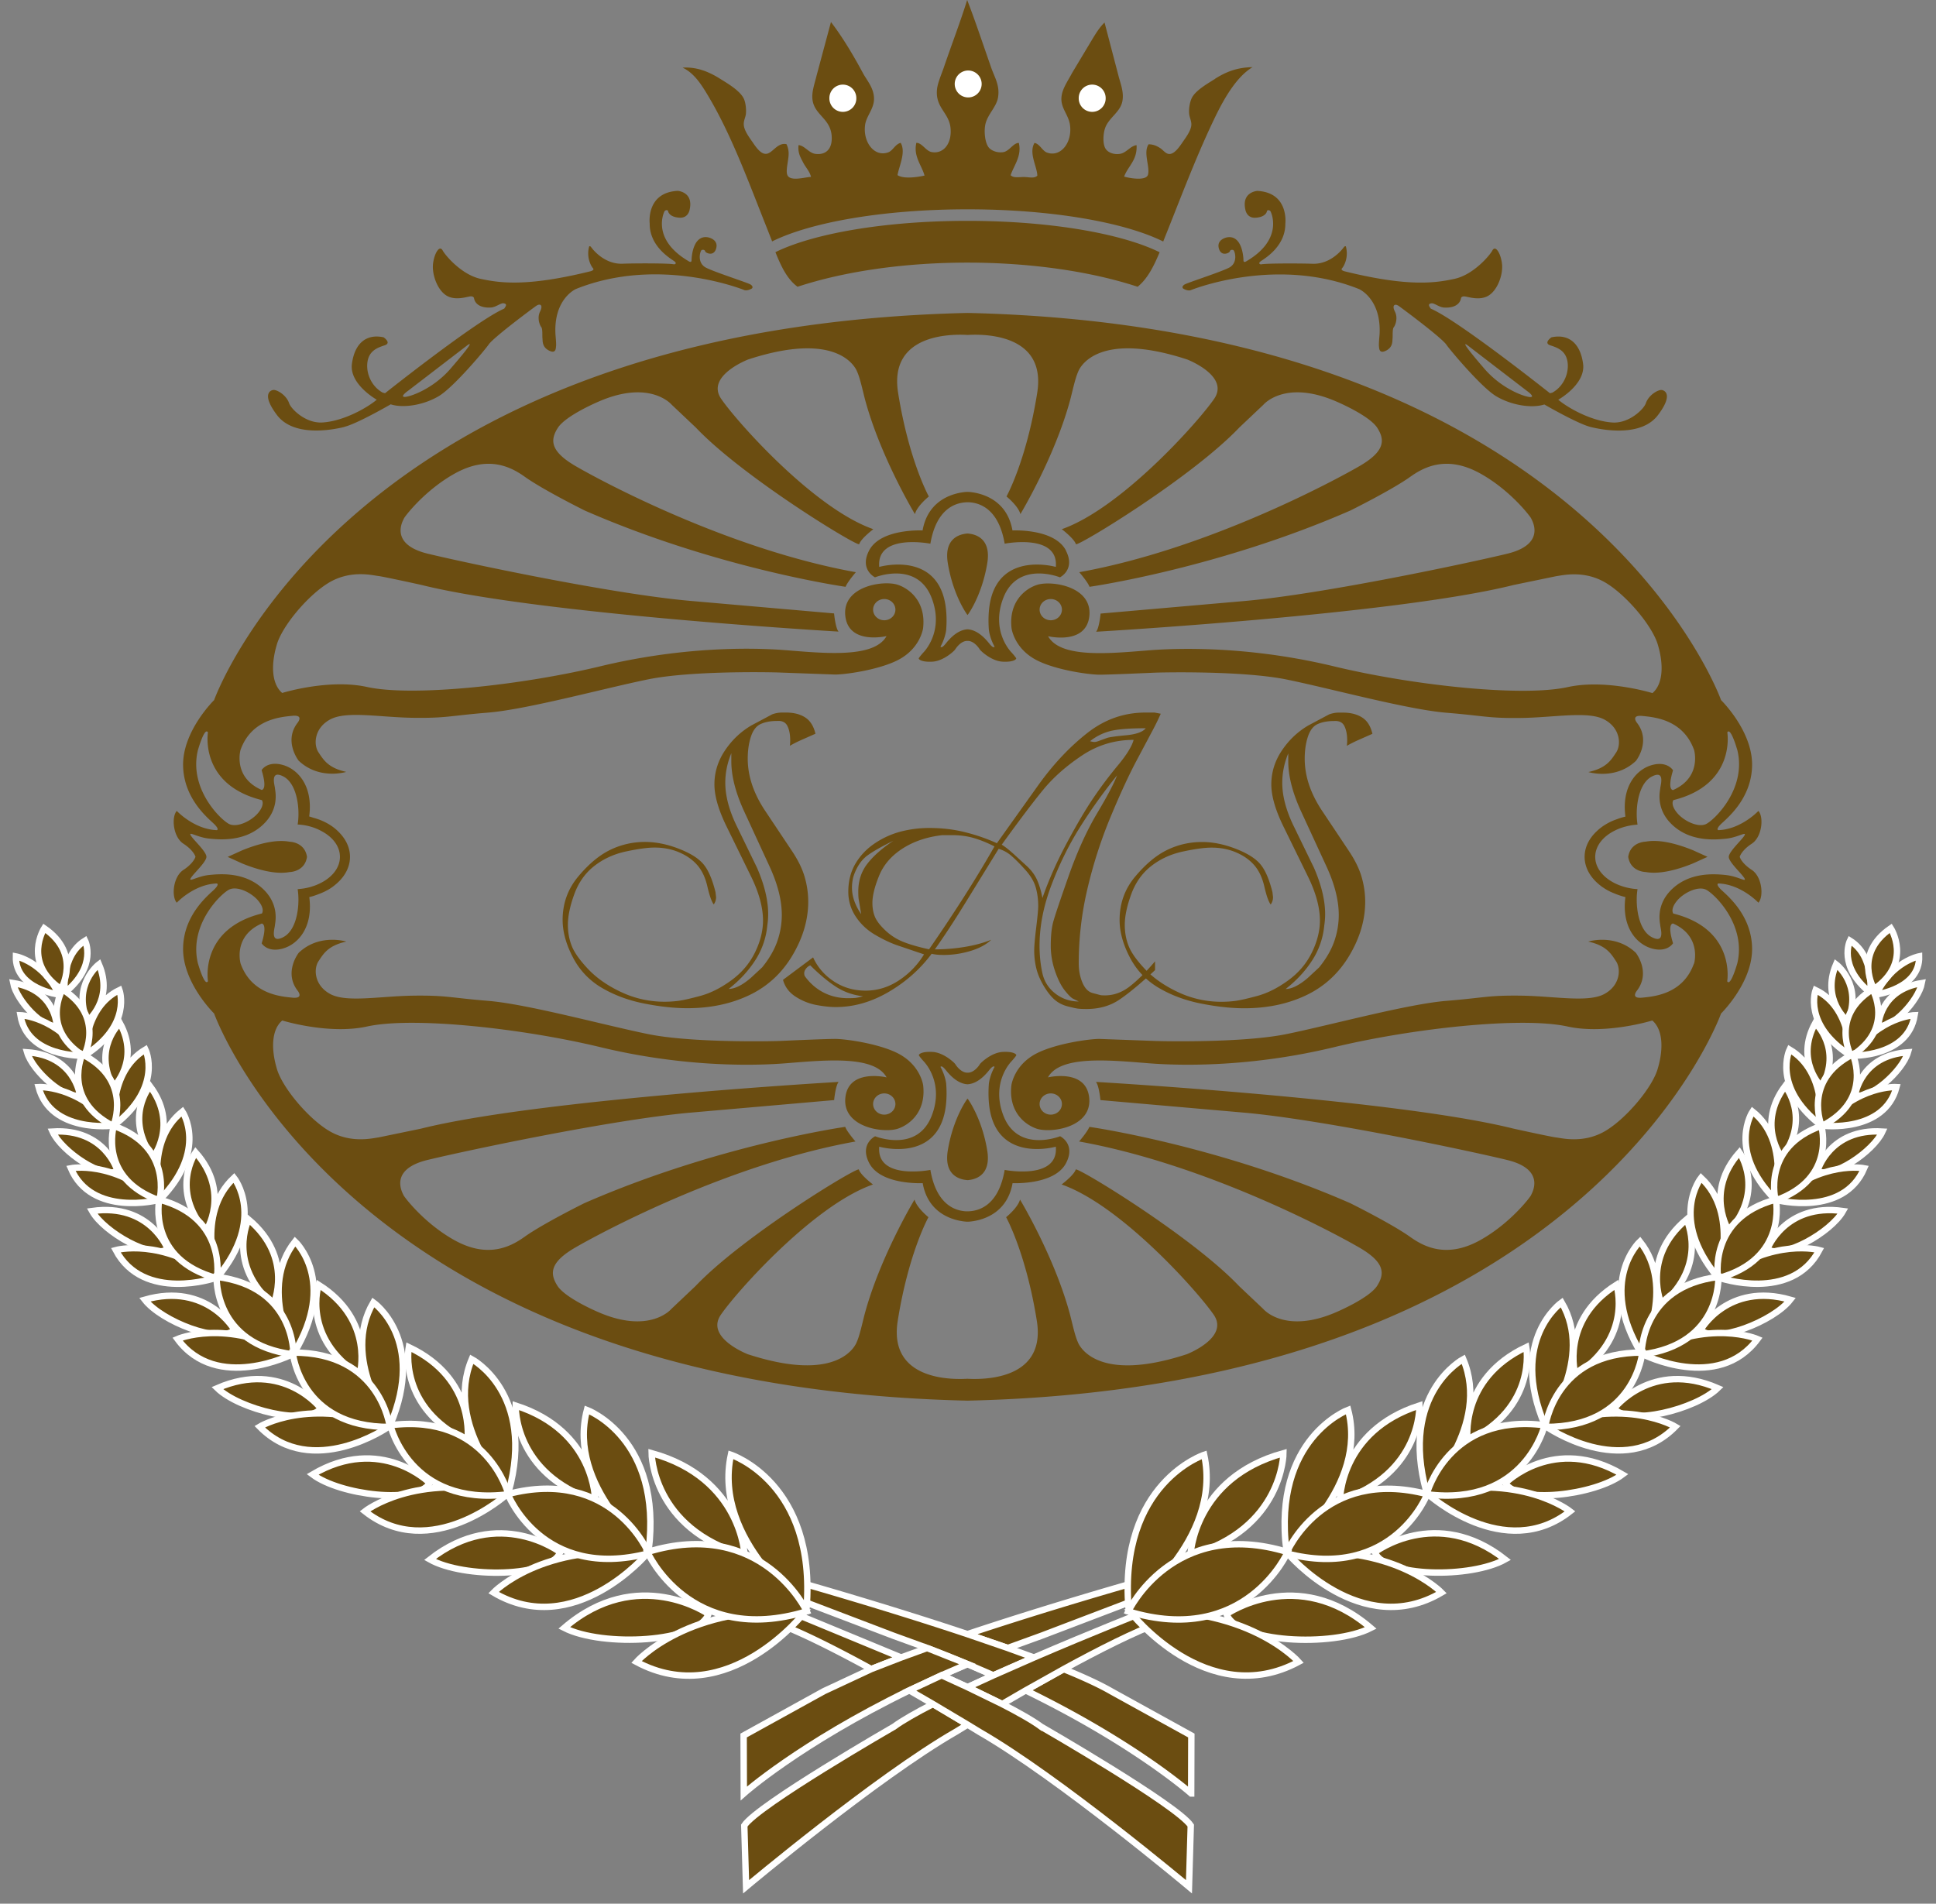 <svg xmlns="http://www.w3.org/2000/svg" width="100%" height="100%" viewBox="0 0 302 297" fill-rule="evenodd"><rect x="0" y="0" width="302" height="297" fill="#808080" stroke="none"/><g fill="#6b4d11" fill-rule="nonzero"><path d="M63.63 60.987l9.28-7.125c.907-.657.157.438-2.625 3.655s-6.437 4.438-7.187 4.407.53-.938.53-.938m-9.883 5.6c2.03-.507 7.2-3.505 7.2-3.505 2.03.646 5.215.092 7.522-1.293s7.207-7.225 7.754-8.03c.783-1.154 7.105-5.822 7.43-6.044.604-.415 1.108-.14.6.877s-.047 2.167.186 2.444.136 1.386.183 1.755-.092 1.337 1.016 1.9 1.06-.37 1.107-.693-.092-1.8-.092-1.8c-.324-5.584 3.184-7.107 3.184-7.107 13.076-5.252 26.326.185 26.326.185.438.094.938-.156 1.094-.25s.25-.343-.156-.625-5.438-1.875-6.938-2.625-.937-2.625-.718-2.75.53-.03.562.188 1.28.875 1.688-.375c.488-1.508-1.25-1.813-1.25-1.813-2.344-.406-2.563 3.063-2.563 3.563s-.47.156-.47.156c-5.812-3.406-3.875-7.562-3.75-7.78s.532-.25.563 0 .406.937 1.812 1 1.563-1.344 1.563-1.344c.562-2.687-1.875-2.844-1.875-2.844-4.97.25-4.375 5.094-4.375 5.094-.03 3.53 3.156 5.406 3.78 5.844s.03.53.03.53c-.687-.187-6.092-.176-8.06-.1-2.883.1-4.7-2.328-4.877-2.578s-.313-.124-.313-.124c-.47 1.687.28 3.062.594 3.405s-.5.5-.5.5c-9.78 2.407-14 1.812-17.03 1.157s-5.563-3.75-5.907-4.407-.75-.094-.75-.094-.53.53-.75 2.03c-.254 1.74.687 4.344 2.218 5.156 1.297.688 2.907.157 3.5.063s.657.25.657.25c.183 1.107 1.32 1.574 2.687 1.47.734-.06 1.482-.705 1.898-.658.805.087.192.68.14.83-4.246 1.8-18.598 13.2-18.598 13.2l-.37-.092c-1.642-.896-2.562-2.814-2.4-4.57.185-1.985 1.615-2.446 2.723-2.815s-.184-1.246-.184-1.246c-2.72-.584-4.523.97-4.94 4.154s3.876 5.584 3.876 5.584c-1.662 1.383-5.306 3.37-8.5 3.553-2.6.15-4.86-2.1-5.17-3-.46-1.34-1.937-2.124-2.445-2.077s-1.88.7.553 3.922c2.586 3.416 8.492 2.353 10.523 1.846m175.207-12.72l9.28 7.125s1.282.905.532.938-4.407-1.188-7.188-4.408-3.53-4.312-2.625-3.655m-44.344-8.844c.156.094.656.344 1.094.25 0 0 13.25-5.438 26.324-.185 0 0 3.508 1.523 3.186 7.107 0 0-.14 1.477-.094 1.8s0 1.246 1.107.693.97-1.523 1.016-1.892-.047-1.477.186-1.754.7-1.43.183-2.445-.002-1.3.6-.877c.326.222 6.646 4.9 7.43 6.044.55.805 5.448 6.647 7.754 8.03s5.493 1.94 7.524 1.293c0 0 5.168 2.998 7.2 3.506s7.938 1.57 10.522-1.846c2.43-3.213 1.06-3.877.552-3.922s-1.984.738-2.445 2.076c-.3.9-2.578 3.15-5.168 3-3.186-.183-6.83-2.17-8.492-3.553 0 0 4.293-2.4 3.877-5.584s-2.217-4.738-4.938-4.154c0 0-1.293.877-.185 1.246s2.54.83 2.722 2.815c.164 1.756-.755 3.674-2.398 4.57l-.37.092s-14.354-11.4-18.6-13.2c-.053-.15-.664-.743.14-.83.416-.047 1.164.6 1.9.658 1.367.105 2.502-.362 2.688-1.47 0 0 .062-.344.656-.25s2.2.625 3.5-.062c1.53-.813 2.473-3.417 2.22-5.157-.22-1.5-.75-2.03-.75-2.03s-.407-.563-.75.094-2.875 3.75-5.907 4.406-7.25 1.25-17.03-1.156c0 0-.812-.157-.5-.5s1.063-1.72.594-3.407c0 0-.125-.125-.312.125s-1.995 2.678-4.88 2.58c-1.97-.067-7.37-.08-8.06.1 0 0-.594-.094.03-.53s3.813-2.313 3.782-5.844c0 0 .593-4.844-4.376-5.094 0 0-2.437.157-1.875 2.844 0 0 .157 1.406 1.563 1.344s1.78-.75 1.813-1 .437-.22.562 0 2.063 4.375-3.75 7.78c0 0-.47.344-.47-.156s-.22-3.97-2.562-3.563c0 0-1.74.305-1.25 1.813.406 1.25 1.656.593 1.687.375s.344-.313.563-.188.78 2-.72 2.75-6.53 2.344-6.938 2.625-.312.53-.156.625m-137.05 89.685c.16-.28.283-.62.345-1.03a2.91 2.91 0 0 0-.345-1.03c-.763-1.33-2.38-1.337-2.38-1.337-2.28-.428-5.192.45-7.375 1.337l-2.27 1.03 2.27 1.03c2.183.887 5.095 1.764 7.375 1.338 0 0 1.616-.01 2.38-1.338M151.448 83.3a4.4 4.4 0 0 0-.52-.066 4.39 4.39 0 0 0-.523.066c-1.255.232-3.113 1.143-2.555 4.557.52 3.18 1.58 5.554 2.32 6.894.374.676.66 1.084.76 1.2.096-.115.383-.523.757-1.2.74-1.34 1.8-3.715 2.32-6.894.557-3.416-1.3-4.325-2.555-4.557m3.265 9.587c-.233.744-.396 1.598-.47 2.578a18.4 18.4 0 0 0 .01 2.824s.132 1.25.887 2.594c0 0-.13.375-.788-.437-.46-.57-1.45-1.776-2.778-2.153a2.93 2.93 0 0 0-.651-.113c-.226.012-.442.053-.653.113-1.327.377-2.318 1.584-2.778 2.153-.657.812-.788.437-.788.437.755-1.344.887-2.594.887-2.594.08-1.047.076-1.976.01-2.824-.074-.98-.237-1.834-.47-2.578-2.117-6.707-9.983-4.44-9.983-4.44-.46-5.282 7.98-3.625 7.98-3.625.905-5.293 3.718-6.332 5.47-6.448a2.28 2.28 0 0 1 .325-.011c.114-.002.224-.002.323.004 1.752.123 4.566 1.162 5.47 6.455 0 0 8.44-1.657 7.98 3.625 0 0-7.865-2.266-9.982 4.44m11.56-7.004c-1.807-3.47-8.342-3.125-8.342-3.125-.9-5.1-5.28-5.887-6.76-6.008a5.21 5.21 0 0 0-.5 0c-1.48.12-5.86.908-6.76 6.008 0 0-6.535-.344-8.34 3.125-1.553 2.983.92 4.188.92 4.188s6.57-2.66 8.835 3.218c2.036 5.282-1.314 8.532-1.314 8.532s-.7.78-.7.906.394.594 2.135.5 3.416-1.688 3.547-1.906c.112-.186.768-1.168 1.664-1.317.083-.013.168-.013.256-.012s.172-.001.256.012c.895.15 1.552 1.13 1.662 1.317.132.218 1.807 1.812 3.547 1.906s2.135-.375 2.135-.5-.7-.906-.7-.906-3.35-3.25-1.313-8.532c2.266-5.88 8.834-3.218 8.834-3.218s2.472-1.205.92-4.188M151.684 172.6c-.374-.678-.66-1.084-.757-1.2-.098.115-.385.52-.76 1.2-.738 1.338-1.8 3.715-2.32 6.895-.558 3.414 1.3 4.322 2.555 4.554l.523.07a4.67 4.67 0 0 0 .521-.069c1.254-.232 3.112-1.14 2.555-4.554-.52-3.18-1.58-5.557-2.32-6.895m5.04 9.92c-.904 5.293-3.718 6.332-5.47 6.447-.1.012-.2.012-.324.012s-.224 0-.324-.006c-1.753-.12-4.566-1.16-5.47-6.453 0 0-8.44 1.656-7.98-3.625 0 0 7.866 2.266 9.983-4.443.234-.743.397-1.598.47-2.577.066-.847.07-1.78-.01-2.824 0 0-.132-1.252-.887-2.593 0 0 .13-.375.788.437.46.568 1.45 1.775 2.778 2.152.2.06.427.1.653.112.225-.012.44-.053.65-.112 1.328-.377 2.32-1.584 2.778-2.152.657-.812.788-.437.788-.437-.755 1.34-.887 2.593-.887 2.593a18.4 18.4 0 0 0-.01 2.824c.076.98.238 1.834.47 2.577 2.117 6.7 9.982 4.443 9.982 4.443.46 5.28-7.98 3.625-7.98 3.625m8.638-5.25s-6.568 2.66-8.834-3.22c-2.036-5.28 1.313-8.53 1.313-8.53s.7-.78.7-.906-.394-.594-2.135-.5-3.415 1.687-3.547 1.906c-.1.184-.767 1.168-1.662 1.314-.084.014-.17.014-.256.012s-.173.002-.256-.012c-.896-.146-1.552-1.13-1.664-1.314-.13-.22-1.807-1.812-3.547-1.906s-2.135.375-2.135.5.7.906.7.906 3.35 3.25 1.314 8.53c-2.266 5.88-8.835 3.22-8.835 3.22s-2.472 1.205-.92 4.188c1.806 3.468 8.34 3.125 8.34 3.125.9 5.1 5.28 5.886 6.76 6.007a5.21 5.21 0 0 0 .5 0c1.48-.12 5.86-.908 6.76-6.007 0 0 6.535.343 8.342-3.125 1.552-2.983-.92-4.188-.92-4.188m91.34-45.962s-1.615.008-2.38 1.338c-.16.28-.283.617-.345 1.03a3.01 3.01 0 0 0 .345 1.03c.764 1.33 2.38 1.338 2.38 1.338 2.28.426 5.193-.45 7.375-1.338l2.27-1.03-2.27-1.03c-2.182-.887-5.095-1.766-7.375-1.338"/><path d="M269.3 136.522c-1.773-.187-5.518-.5-8.342 2.063s-1.97 5.5-1.97 5.812.855 2.938-1.313 1.813c-1.75-.9-2.383-3.674-2.358-5.967a9.92 9.92 0 0 1 .123-1.516c.002-.017-.163-.02-.425-.045l-.184-.02-.183-.024c-.445-.064-.874-.158-1.285-.275l-.08-.024-.415-.138-.33-.12-.042-.018c-2.183-.88-3.655-2.508-3.655-4.38 0-1.693 1.205-3.187 3.052-4.1l.116-.06.145-.068c.953-.434 2.06-.72 3.252-.805h.036v-.002a10.07 10.07 0 0 1-.125-1.515c-.03-2.295.605-5.075 2.358-5.983 2.168-1.125 1.313 1.5 1.313 1.813s-.853 3.25 1.97 5.812 6.57 2.25 8.342 2.063 3.218-1.188 2.824-.5c-.287.5-1.303 1.464-1.937 2.316-.236.314-.422.617-.493.87-.014.05-.012.106-.023.158.01.05.01.108.023.158.07.254.257.555.493.872.634.85 1.65 1.814 1.937 2.316.394.687-1.05-.313-2.824-.5m1.707 13.75s-1.05 3.75-1.576 2.812c0 0 1.38-8.124-8.407-10.562 0 0-.526-.625.525-1.938s3.284-2.375 4.532-1.812 6.37 5.437 4.926 11.5M162.17 95.112c0-.916.78-1.656 1.74-1.656s1.742.74 1.742 1.656-.78 1.656-1.742 1.656-1.74-.742-1.74-1.656m-24.233 1.656c-.96 0-1.74-.742-1.74-1.656s.78-1.656 1.74-1.656 1.74.74 1.74 1.656-.78 1.656-1.74 1.656m1.74 75.473c0 .914-.78 1.656-1.74 1.656s-1.74-.742-1.74-1.656.78-1.656 1.74-1.656 1.74.742 1.74 1.656m24.232-1.656c.962 0 1.742.742 1.742 1.656s-.78 1.656-1.742 1.656-1.74-.742-1.74-1.656.78-1.656 1.74-1.656m100.33-20.25c-1.708 4.75-6.173 5.124-8.08 5.312s-.788-1.125-.788-1.125c2.167-2.875-.197-5.875-.197-5.875-3.22-3.062-7.422-1.75-7.422-1.75 2.824.625 3.547 1.875 4.335 3.063s.674 3.775-1.84 5.124c-2.56 1.375-7.816.313-13.005.25s-5.517.313-11.626.813-18.194 3.812-24.96 5.187-19.18 1.125-20.625 1.063l-8.538-.313c-1.577 0-6.63.696-9.655 2.188-3.68 1.812-4.072 5.063-4.072 5.063-.46 4.125 2.12 6.138 3.94 6.75 2.234.75 8.67-.188 8.2-4.813s-6.436-3.188-6.436-3.188c1.905-3.437 9.414-2.708 15.632-2.208s16.902.416 28.988-2.5 29.213-4.815 36.43-3.23c5.978 1.312 13.224-.938 13.224-.938 1.664 1.417 1.752 4.417.877 7.417-.788 3-5.123 8.125-8.452 9.96s-6.613.957-7.4.875-6.655-1.375-6.655-1.375c-18.304-4.584-65.156-7.293-65.156-7.293.492.584.7 2.834.7 2.834l22.42 1.96c12.173 1.083 34.768 5.875 40.985 7.375s3.854 5.25 3.766 5.5-3.174 4.355-7.903 7c-5.255 2.937-8.825 1.03-10.97-.5-2.9-2.063-9.327-5.25-9.327-5.25-20.756-9.084-40.7-11.907-40.7-11.907-.262.73-1.6 2.282-1.6 2.282 19.924 3.583 39.672 14.207 43.7 16.54s3.985 4.084 2.803 5.96c-1.23 1.95-6.393 4.125-6.393 4.125-8.057 3.5-11.385-.5-11.385-.5l-3.765-3.563c-7.444-7.834-25.34-18.676-25.485-18.187-.263.875-2.2 2.332-2.2 2.332 9.282 3.25 21.28 16.75 23.732 20.334s-4.204 6.146-4.204 6.146c-14.712 4.813-17-1.896-17-1.896-.48-1.04-.935-3.25-1.27-4.48-2.43-8.937-7.75-17.75-7.75-17.75-.33 1.28-2.168 2.75-2.168 2.75s3.1 5.563 4.795 16.188c.47 2.96-.225 4.964-1.467 6.318-2.6 2.84-7.636 2.8-9.384 2.7-1.75.1-6.774.15-9.385-2.7-1.243-1.354-1.938-3.358-1.468-6.318 1.686-10.625 4.795-16.188 4.795-16.188s-1.84-1.47-2.168-2.75c0 0-5.32 8.813-7.75 17.75-.335 1.23-.788 3.438-1.27 4.48 0 0-2.277 6.7-17 1.896 0 0-6.655-2.562-4.203-6.146s14.45-17.084 23.733-20.334c0 0-1.927-1.457-2.2-2.332-.146-.5-18.04 10.353-25.484 18.187l-3.766 3.563s-3.328 4-11.384.5c0 0-5.164-2.174-6.394-4.125-1.182-1.875-1.225-3.625 2.802-5.96s23.778-12.958 43.7-16.54c0 0-1.347-1.553-1.6-2.282 0 0-19.935 2.823-40.7 11.907 0 0-6.436 3.187-9.326 5.25-2.145 1.53-5.715 3.437-10.97.5-4.73-2.645-7.816-6.75-7.904-7s-2.453-4 3.766-5.5 28.813-6.292 40.985-7.375l22.42-1.96s.208-2.25.7-2.834c0 0-46.853 2.7-65.157 7.293l-6.656 1.375c-.788.082-4.072.958-7.4-.875s-7.662-6.96-8.45-9.96c-.877-3-.8-6 .875-7.417 0 0 7.246 2.25 13.224.938 7.218-1.586 24.346.312 36.43 3.23s22.77 3 28.988 2.5 13.728-1.23 15.632 2.208c0 0-5.977-1.437-6.437 3.188s5.977 5.563 8.2 4.813c1.82-.612 4.4-2.625 3.94-6.75 0 0-.394-3.25-4.073-5.063-3.026-1.492-8.08-2.188-9.655-2.188s-7.094.25-8.54.313-13.86.312-20.624-1.063-18.85-4.687-24.96-5.187-6.437-.875-11.626-.813-10.443 1.125-13.005-.25c-2.513-1.35-2.627-3.937-1.84-5.124s1.5-2.438 4.335-3.063c0 0-4.204-1.312-7.422 1.75 0 0-2.365 3-.197 5.875 0 0 1.116 1.312-.788 1.125s-6.37-.563-8.08-5.312c0 0-1.248-4.25 3.284-6.25 0 0 .97-.076.002 3.083 0 0 .834 1.43 3.15.855 2.52-.627 4.9-3.352 4.276-8.062a10.35 10.35 0 0 0 1.454-.467l.2-.076a9.7 9.7 0 0 0 .886-.391c.1-.057.22-.113.325-.174l.215-.123c.175-.107.345-.217.5-.332.032-.023.064-.043.095-.064.114-.084.22-.172.328-.26 1.456-1.168 2.35-2.7 2.35-4.4 0-1.457-.667-2.797-1.782-3.9-.927-.945-2.046-1.53-2.95-1.877-.383-.144-.723-.248-.995-.32-.2-.066-.416-.14-.637-.2.633-4.72-1.75-7.45-4.274-8.076-2.317-.577-3.15.853-3.15.853.97 3.158-.002 3.084-.002 3.084-4.532-2-3.284-6.25-3.284-6.25 1.708-4.75 6.174-5.125 8.08-5.312s.788 1.125.788 1.125c-2.168 2.875.197 5.875.197 5.875 3.218 3.062 7.422 1.75 7.422 1.75-2.824-.625-3.547-1.875-4.335-3.063s-.674-3.777 1.84-5.125c2.562-1.375 7.816-.312 13.005-.25s5.517-.312 11.626-.812 18.194-3.813 24.96-5.188 19.18-1.125 20.624-1.062l8.54.312c1.576 0 6.63-.697 9.655-2.187 3.68-1.813 4.073-5.063 4.073-5.063.46-4.125-2.12-6.14-3.94-6.75-2.234-.75-8.67.188-8.2 4.813s6.437 3.187 6.437 3.187c-1.904 3.438-9.414 2.707-15.632 2.207s-16.902-.416-28.988 2.5-29.213 4.815-36.43 3.23c-5.978-1.313-13.224.937-13.224.937-1.664-1.418-1.752-4.418-.875-7.418.788-3 5.123-8.125 8.45-9.957s6.612-.96 7.4-.875 6.656 1.375 6.656 1.375c18.304 4.582 65.157 7.3 65.157 7.3-.493-.582-.7-2.834-.7-2.834l-22.42-1.957C95.585 92.684 73 87.893 66.772 86.393s-3.853-5.25-3.766-5.5 3.173-4.355 7.904-7c5.254-2.937 8.824-1.03 10.97.5 2.9 2.063 9.326 5.25 9.326 5.25 20.756 9.082 40.7 11.906 40.7 11.906.262-.73 1.6-2.28 1.6-2.28-19.923-3.584-39.672-14.2-43.7-16.543s-3.984-4.082-2.802-5.957c1.23-1.953 6.394-4.125 6.394-4.125 8.056-3.5 11.384.5 11.384.5l3.766 3.563c7.443 7.832 25.338 18.673 25.484 18.187.263-.875 2.2-2.334 2.2-2.334-9.283-3.25-21.28-16.75-23.733-20.334s4.203-6.144 4.203-6.144c14.713-4.813 17 1.894 17 1.894.482 1.043.935 3.248 1.27 4.48 2.43 8.937 7.75 17.75 7.75 17.75.328-1.282 2.168-2.75 2.168-2.75s-3.1-5.563-4.795-16.188c-.47-2.963.225-4.967 1.468-6.318 2.6-2.84 7.635-2.8 9.385-2.694 1.748-.107 6.773-.146 9.384 2.694 1.242 1.35 1.937 3.355 1.467 6.318-1.686 10.625-4.795 16.188-4.795 16.188s1.84 1.468 2.168 2.75c0 0 5.32-8.813 7.75-17.75.334-1.233.788-3.438 1.27-4.48 0 0 2.277-6.707 17-1.894 0 0 6.657 2.562 4.204 6.144S174.913 79.3 165.63 82.56c0 0 1.926 1.46 2.2 2.334.146.486 18.04-10.355 25.485-18.187l3.765-3.563s3.328-4 11.385-.5c0 0 5.162 2.172 6.393 4.125 1.182 1.875 1.225 3.625-2.803 5.957s-23.776 12.96-43.7 16.543c0 0 1.347 1.55 1.6 2.28 0 0 19.935-2.824 40.7-11.906 0 0 6.436-3.187 9.327-5.25 2.144-1.53 5.714-3.437 10.97-.5 4.73 2.645 7.814 6.75 7.903 7s2.452 4-3.766 5.5-28.812 6.3-40.985 7.375l-22.42 1.957s-.208 2.252-.7 2.834c0 0 46.852-2.7 65.156-7.3l6.655-1.375c.788-.084 4.073-.96 7.4.875s7.664 6.957 8.452 9.957c.875 3 .787 6-.877 7.418 0 0-7.246-2.25-13.224-.937-7.218 1.584-24.346-.313-36.43-3.23s-22.77-3-28.988-2.5-13.727 1.23-15.632-2.207c0 0 5.977 1.438 6.436-3.187s-5.976-5.563-8.2-4.813c-1.82.6-4.4 2.625-3.94 6.75 0 0 .393 3.25 4.072 5.063 3.026 1.5 8.078 2.187 9.655 2.187s7.094-.25 8.538-.312 13.86-.313 20.625 1.062 18.85 4.688 24.96 5.188 6.437.875 11.626.812 10.444-1.125 13.005.25c2.513 1.348 2.627 3.938 1.84 5.125s-1.5 2.438-4.335 3.063c0 0 4.203 1.312 7.422-1.75 0 0 2.364-3 .197-5.875 0 0-1.117-1.313.788-1.125s6.37.562 8.08 5.312c0 0 1.248 4.25-3.284 6.25 0 0-.97.074-.001-3.084 0 0-.836-1.43-3.152-.853-2.524.627-4.907 3.355-4.275 8.076a10.46 10.46 0 0 0-1.256.38l-.393.14c-.87.334-1.934.9-2.834 1.772-1.177 1.1-1.883 2.486-1.883 3.986 0 1.73.936 3.295 2.455 4.473.068.052.133.1.2.158s.132.1.198.135a7.61 7.61 0 0 0 .402.261 6.01 6.01 0 0 0 .293.168 7.78 7.78 0 0 0 .236.13 10 10 0 0 0 .917.407c.528.216 1.076.408 1.663.546-.625 4.7 1.755 7.434 4.276 8.06 2.316.574 3.152-.855 3.152-.855-.97-3.16.001-3.083.001-3.083 4.532 2 3.284 6.25 3.284 6.25m-231.82 2.75c-.526.938-1.577-2.812-1.577-2.812-1.444-6.063 3.68-10.937 4.927-11.5s3.48.5 4.532 1.812.525 1.938.525 1.938c-9.786 2.438-8.407 10.562-8.407 10.562m.13-16.562c-1.773.187-3.218 1.187-2.824.5.287-.502 1.303-1.467 1.938-2.316.235-.317.42-.618.492-.872.015-.05.013-.107.023-.158-.01-.052-.008-.107-.023-.158-.07-.254-.257-.557-.492-.87-.635-.852-1.65-1.816-1.938-2.316-.394-.688 1.05.312 2.824.5s5.518.5 8.342-2.063 1.97-5.5 1.97-5.812-.854-2.938 1.314-1.813c1.753.908 2.387 3.688 2.358 5.983-.007.542-.05 1.056-.125 1.515v.002h.03a8.59 8.59 0 0 1 3.29.82l.076.036a3.82 3.82 0 0 1 .179.093c1.83.922 3.02 2.4 3.02 4.092 0 1.86-1.455 3.483-3.62 4.363-.034.016-.07.03-.104.045l-.27.1c-.162.06-.32.1-.475.156l-.03.01a9.34 9.34 0 0 1-1.318.283c-.05.008-.103.014-.156.02l-.217.023c-.136.014-.27.033-.407.043.074.457.116.973.122 1.516.026 2.3-.6 5.058-2.358 5.967-2.168 1.125-1.314-1.5-1.314-1.813s.854-3.25-1.97-5.812-6.57-2.25-8.342-2.063m-1.708-19.44s1.05-3.75 1.577-2.813c0 0-1.38 8.125 8.407 10.563 0 0 .526.625-.525 1.937s-3.284 2.375-4.532 1.813-6.37-5.438-4.927-11.5m238.587-2.813c.525-.937 1.576 2.813 1.576 2.813 1.445 6.062-3.678 10.937-4.926 11.5s-3.48-.5-4.532-1.813-.525-1.937-.525-1.937c9.787-2.438 8.407-10.563 8.407-10.563m3.8 21.442c-1.033-.67-1.7-1.473-1.865-2.034.176-.562.832-1.365 1.865-2.033 1.643-1.062 1.906-4.187 1.05-5.125 0 0-2.692 2.875-6.24 3 0 0-.46-.062.328-.875s4.86-3.875 4.927-9.25-4.842-10.166-4.842-10.166-19.03-53.66-106.408-59.88a231.53 231.53 0 0 0-11.13-.519c-3.83.088-7.54.263-11.132.52-87.38 6.22-106.4 59.88-106.4 59.88s-4.906 4.8-4.84 10.166 4.138 8.438 4.926 9.25.328.875.328.875c-3.547-.125-6.24-3-6.24-3-.854.938-.6 4.063 1.052 5.125 1.033.668 1.7 1.47 1.865 2.033-.176.56-.832 1.364-1.865 2.034-1.643 1.062-1.906 4.187-1.052 5.124 0 0 2.693-2.875 6.24-3 0 0 .46.063-.328.876s-4.86 3.874-4.926 9.25 4.84 10.164 4.84 10.164S52.42 211.792 139.8 218a231.52 231.52 0 0 0 11.132.518c3.827-.088 7.537-.262 11.13-.518 87.38-6.218 106.408-59.88 106.408-59.88s4.907-4.8 4.842-10.164-4.14-8.438-4.927-9.25-.328-.876-.328-.876c3.547.125 6.24 3 6.24 3 .855-.937.592-4.062-1.05-5.124m-159.17-18.183c-.625 1.504-.937 3.037-.937 4.602 0 1.963.548 4.12 1.648 6.465l3.3 6.788c1.16 2.67 1.74 5.078 1.74 7.225a12.09 12.09 0 0 1-.137 1.795 11.98 11.98 0 0 1-1.86 5.385c-1.056 1.655-2.443 3.16-4.158 4.5.945 0 2.1-.568 3.43-1.703l1.786-1.657c1.097-1.35 1.882-2.7 2.355-4.05a12.44 12.44 0 0 0 .71-4.142c0-2.3-.652-4.855-1.957-7.66l-3.938-8.537c-1.32-2.884-1.98-5.477-1.98-7.778v-1.242zm8.533-6.356c1.194 0 2.2.252 2.985.757s1.332 1.355 1.607 2.548l-2.232.988a19.02 19.02 0 0 0-1.766.894c.04-.184.06-.477.06-.877 0-.9-.145-1.63-.434-2.213s-.83-.845-1.62-.785c-1.006 0-1.86.16-2.56.482s-1.2.997-1.53 2.023-.48 2.153-.48 3.378c0 2.697.9 5.4 2.703 8.112l4.17 6.25c.976 1.456 1.648 2.827 2.015 4.114a13.87 13.87 0 0 1 .55 3.815c0 2.85-.828 5.66-2.482 8.433s-3.903 4.834-6.74 6.182-6.05 2.023-9.636 2.023c-2.055 0-4.307-.245-6.76-.735s-4.654-1.307-6.602-2.456a11.67 11.67 0 0 1-4.506-4.774c-1.056-2.034-1.587-3.97-1.587-5.808 0-2.57.812-4.827 2.435-6.77s3.285-3.33 4.984-4.156a12.3 12.3 0 0 1 5.446-1.239c1.683 0 3.437.354 5.26 1.06s3.1 1.517 3.86 2.437 1.37 2.36 1.86 4.324l.092.782a1.91 1.91 0 0 1-.367 1.15c-.336-.462-.666-1.395-.987-2.797s-.855-2.527-1.605-3.375-1.705-1.5-2.867-1.988-2.418-.717-3.764-.717c-1.07 0-2.547.2-4.428.6s-3.533 1.15-4.955 2.254-2.47 2.577-3.142 4.417-1 3.435-1 4.785c0 1.196.207 2.308.62 3.336s1.272 2.23 2.572 3.6 3.014 2.57 5.14 3.565a15.75 15.75 0 0 0 6.772 1.496c.705 0 1.416-.046 2.134-.138s1.867-.352 3.444-.78 3.175-1.233 4.797-2.412 2.855-2.627 3.697-4.343 1.26-3.385 1.26-5c0-2.053-.63-4.365-1.9-6.94l-3.78-7.72c-1.26-2.574-1.9-4.764-1.9-6.573 0-1.898.55-3.668 1.652-5.306s2.48-2.942 4.133-3.906l3.238-1.723a4.59 4.59 0 0 1 1.584-.276h.55z"/><path d="M170.04 115.632c.275.086.506.128.69.128s.467-.075.85-.228l1.127-.41c.367-.12 1.348-.26 2.94-.41s2.62-.517 3.08-1.096c-2.606 0-4.475.154-5.61.46s-2.16.826-3.08 1.56m4.218 5.328c-2.177 2.702-4.123 5.427-5.84 8.175s-3.188 5.742-4.414 8.98-1.84 6.38-1.84 9.418c0 1.505.146 2.925.437 4.26s.97 2.4 2.043 3.224a5.85 5.85 0 0 0 3.63 1.22l-.85-.414c-.322-.153-.765-.6-1.33-1.312s-1.072-1.728-1.515-3.017a12.11 12.11 0 0 1-.665-3.962c0-1.535.13-2.778.39-3.73s1.056-3.323 2.39-7.115 2.812-7.055 4.437-9.787 2.666-4.713 3.126-5.942m-17.986 10.822c.46.277 1.05.737 1.772 1.38l2.163 1.977c.72.674 1.257 1.41 1.6 2.206s.62 1.717.806 2.76c1-2.88 2.287-5.76 3.832-8.64s2.915-5.2 4.108-6.962 2.472-3.462 3.833-5.1 2.18-2.964 2.456-3.976c-2.937 0-5.623.812-8.055 2.435s-4.44 3.392-6.017 5.306-3.747 4.786-6.508 8.614m-9.354-1.48c-2.363.278-4.41.98-6.144 2.1s-2.946 2.544-3.637 4.245-1.035 3.108-1.035 4.22c0 .805.13 1.524.39 2.157s.797 1.337 1.61 2.11 1.733 1.368 2.762 1.786 2.386.81 4.074 1.182c1.87-2.7 3.673-5.405 5.406-8.12s3.338-5.36 4.8-7.935c-1.197-.602-2.303-1.044-3.314-1.33s-2.117-.428-3.313-.428h-1.61zm-13.634 6.044c-.123.306-.216.65-.278 1.03a6.81 6.81 0 0 0-.091 1.074 6.25 6.25 0 0 0 .381 2.152 8.6 8.6 0 0 0 1.056 2.012l-.392-2.333c-.04-.274-.06-.67-.06-1.2 0-1.677.475-3.125 1.427-4.346s2.3-2.4 4.05-3.57c-1.815.885-3.16 1.647-4.038 2.288s-1.56 1.6-2.053 2.882m-6.878 14.268c-.307.123-.56.34-.76.647s-.235.646-.106 1.016c.792 1.108 1.763 1.962 2.914 2.562s2.43.9 3.842.9c.49 0 .874-.013 1.15-.042s.675-.114 1.196-.256c-1.564-.186-2.96-.673-4.187-1.462s-2.578-1.9-4.05-3.365m29.12-19.062l6.542-9.176c2.334-3.234 4.86-5.9 7.576-8.025s5.732-3.174 9.045-3.174h1.427l.966.184c-.368.828-.767 1.65-1.196 2.46l-2.532 4.762c-1.257 2.362-2.63 5.338-4.12 8.927s-2.684 7.308-3.59 11.158a50.61 50.61 0 0 0-1.357 11.617c0 1.106.19 2.11.574 3.015s.912 1.45 1.586 1.633l1.218.322c.138.03.375.046.713.046 1.38 0 2.673-.47 3.884-1.41s2.52-2.24 3.93-3.904v1.375c-2.303 2.13-4.17 3.672-5.597 4.628s-3.125 1.435-5.1 1.435c-.523 0-.938-.016-1.244-.046s-.876-.153-1.705-.368-1.536-.59-2.12-1.128-1.144-1.274-1.68-2.2-.906-1.842-1.106-2.717a11.9 11.9 0 0 1-.299-2.647c0-.705.104-1.9.313-3.614s.312-2.816.312-3.338c0-1.043-.13-2.018-.39-2.923s-.8-1.81-1.612-2.717-1.53-1.627-2.143-2.164a5.32 5.32 0 0 0-2.027-1.128l-5.115 8.304c-1.78 2.898-3.394 5.36-4.837 7.383 1.566 0 3.126-.128 4.678-.385s2.925-.63 4.124-1.115c-.8.76-1.888 1.346-3.27 1.756s-2.763.616-4.144.616c-.768 0-1.398-.06-1.89-.184-1.78 2.39-4 4.37-6.693 5.947s-5.437 2.365-8.258 2.365c-.9 0-1.9-.107-3.036-.322a9.07 9.07 0 0 1-3.221-1.292c-1.012-.645-1.67-1.522-1.977-2.63l4.694-3.506c.705 1.544 1.787 2.795 3.245 3.752s3.106 1.436 4.947 1.436 3.567-.528 5.178-1.587a12.8 12.8 0 0 0 3.936-4.071l-4.153-1.405c-1.107-.383-2.284-.944-3.53-1.68s-2.246-1.7-3-2.857-1.13-2.44-1.13-3.824c0-1.688.384-3.17 1.15-4.445s1.797-2.334 3.087-3.18a13.26 13.26 0 0 1 4.055-1.796c1.413-.353 2.856-.53 4.33-.53 1.904 0 3.73.2 5.482.63s3.44 1.002 5.07 1.746"/><path d="M200.96 117.533c-.625 1.504-.937 3.037-.937 4.602 0 1.963.548 4.12 1.648 6.465l3.3 6.788c1.16 2.67 1.74 5.078 1.74 7.225a12.1 12.1 0 0 1-.139 1.795 11.98 11.98 0 0 1-1.86 5.385c-1.056 1.655-2.443 3.16-4.158 4.5.945 0 2.1-.568 3.43-1.703l1.786-1.657c1.097-1.35 1.882-2.7 2.355-4.05a12.44 12.44 0 0 0 .71-4.142c0-2.3-.654-4.855-1.96-7.66l-3.937-8.537c-1.32-2.884-1.98-5.477-1.98-7.778v-1.242zm8.533-6.356c1.194 0 2.188.252 2.985.757s1.332 1.355 1.607 2.548l-2.232.988a19.05 19.05 0 0 0-1.768.894c.04-.184.063-.477.063-.877 0-.9-.147-1.63-.436-2.213s-.83-.845-1.62-.785c-1.006 0-1.858.16-2.56.482s-1.2.997-1.53 2.023-.478 2.153-.478 3.378c0 2.697.9 5.4 2.703 8.112l4.168 6.25c.976 1.456 1.648 2.827 2.015 4.114a13.87 13.87 0 0 1 .55 3.815c0 2.85-.828 5.66-2.484 8.433s-3.903 4.834-6.74 6.182-6.047 2.023-9.634 2.023c-2.055 0-4.3-.245-6.762-.735s-4.652-1.307-6.6-2.456-3.45-2.74-4.508-4.774-1.585-3.97-1.585-5.808c0-2.57.8-4.827 2.433-6.77s3.285-3.33 4.986-4.156 3.514-1.24 5.444-1.24c1.685 0 3.44.354 5.26 1.06s3.1 1.517 3.86 2.437 1.37 2.36 1.86 4.324l.092.782a1.91 1.91 0 0 1-.367 1.15c-.338-.462-.666-1.395-.987-2.797s-.857-2.527-1.607-3.375-1.705-1.5-2.867-1.988-2.416-.717-3.762-.717c-1.07 0-2.547.2-4.428.6s-3.533 1.15-4.955 2.254-2.47 2.577-3.144 4.417-1.008 3.435-1.008 4.785c0 1.196.205 2.308.62 3.336s1.27 2.23 2.57 3.6 3.016 2.57 5.143 3.565a15.75 15.75 0 0 0 6.772 1.496c.703 0 1.416-.046 2.134-.138s1.867-.352 3.444-.78 3.173-1.233 4.797-2.412 2.853-2.627 3.695-4.343 1.263-3.385 1.263-5c0-2.053-.63-4.365-1.9-6.94l-3.78-7.72c-1.262-2.574-1.9-4.764-1.9-6.573 0-1.898.55-3.668 1.652-5.306s2.48-2.942 4.133-3.906l3.236-1.723a4.6 4.6 0 0 1 1.586-.276h.55zm-19.94-98.88c-1.096.7-2.764 1.63-3.498 2.734-.38.577-.647 1.746-.555 2.733.055.594.4 1.158.334 1.8-.078.877-.933 1.998-1.388 2.66-.495.724-1.243 1.818-2.05 1.8-.567-.014-.95-.627-1.444-.936-.525-.326-1.013-.566-1.777-.576-.887 1.277.244 3.492-.1 4.748-.297 1.04-3.098.498-3.72.287.604-1.64 2.07-2.54 1.94-4.9-.994.116-1.6 1.247-2.664 1.368-.8.1-1.724-.135-2.162-.8-.48-.72-.408-2.364-.056-3.3.584-1.572 2.337-2.424 2.664-4.1.287-1.48-.32-2.847-.612-4.027l-2.164-8.27c-.693.65-1.234 1.5-1.773 2.375l-3.276 5.464c-.527 1-1.195 1.98-1.498 2.95-.73 2.332.916 3.298 1.163 5.25.35 2.754-1.506 5.023-3.606 4.242-.7-.258-1.158-1.38-1.94-1.5-.928 1.576.414 3.7.443 5.106-.424.44-1.178.255-1.887.216-.836-.045-1.78.22-2.277-.287.488-1.488 1.77-2.986 1.28-5.035-.86-.02-1.482 1.3-2.445 1.438-.666.103-1.53-.06-2.108-.575-.763-.68-.957-2.882-.6-4.027.44-1.447 1.65-2.5 1.9-3.885.34-1.972-.574-3.232-1.1-4.818C153.32 6.844 152.057 3.04 150.87 0c-1.08 3.473-2.4 6.877-3.607 10.428-.397 1.156-1 2.502-1.1 3.525-.276 2.85 1.855 3.596 2.107 5.97.262 2.45-1.086 4.14-2.94 3.8-.903-.16-1.516-1.46-2.385-1.438-.5 2.094.846 3.522 1.275 5.106-1.127.25-3.28.564-4.217-.07.282-1.527 1.334-3.58.498-5.035-.865.195-1.216 1.248-1.998 1.5-2.175.734-3.923-1.688-3.552-4.315.193-1.37 1.38-2.48 1.388-4.027.008-1.7-1.086-2.852-1.72-4.027-1.56-2.9-3.213-5.66-4.996-7.983l-2.22 8.272c-.225.92-.578 2.002-.666 2.875-.332 3.285 2.775 3.552 2.996 6.617.16 2.172-1.037 3.018-2.553 2.805-1.02-.143-1.63-1.264-2.607-1.368-.168 1.2.347 2.008.72 2.733.393.762.993 1.338 1.223 2.23-.865.012-3.35.813-3.72-.36-.257-.815.278-2.338.22-3.453a3.35 3.35 0 0 0-.332-1.295c-1.47-.3-2.168 1.488-3.22 1.512-.824.017-1.552-1.065-2.054-1.8-.475-.697-1.33-1.8-1.387-2.733-.04-.68.28-1.158.334-1.726.068-.774-.055-1.684-.277-2.23-.547-1.328-2.583-2.488-3.774-3.238-1.726-1.08-3.592-1.857-5.828-1.725 1.63.778 2.668 2.235 3.717 3.955 3.826 6.272 6.547 13.83 9.435 21.073l.817 2.086c6.033-3 17.422-5.008 30.486-5.008 13.088 0 24.5 2.025 30.518 5.023l.838-2.1c2.353-5.926 4.582-11.778 7.27-17.332 1.46-3.02 3.38-6.3 5.826-7.768-2.435.04-4.14.74-5.826 1.797M120.96 39.34c.863 2.162 1.814 4.2 3.45 5.398 15.383-5.058 37.852-4.986 53.053 0 1.55-1.248 2.54-3.246 3.428-5.384-5.92-2.924-17.123-4.897-29.98-4.897-12.836 0-24.02 1.967-29.95 4.883"/></g><path d="M153.13 13.1a2.1 2.1 0 1 1-4.201 0 2.1 2.1 0 1 1 4.201 0m19.345 2.203a2.102 2.102 0 1 1-4.203 0 2.1 2.1 0 0 1 2.1-2.102c1.16 0 2.102.942 2.102 2.102m-38.894 0a2.102 2.102 0 1 1-4.203 0 2.1 2.1 0 1 1 4.202 0" fill="#fff"/><g fill="#6b4d11" stroke="#fff"><path d="M291.732 154.848c-5.1-4.146-3.15-8.094-3.15-8.094 3.906 2.438 3.15 8.094 3.15 8.094zm7.635-5.648c.143 5.075-6.72 5.96-6.72 5.96 2.5-5.168 6.72-5.96 6.72-5.96z"/><path d="M292.345 154.305c6.024-4.143 2.604-9.48 2.604-9.48-5.9 4.055-2.604 9.48-2.604 9.48zm.66 5.683c2.02.678 6.27-3.888 6.783-6.617-6.596 1.043-6.783 6.617-6.783 6.617zm-4.783-.658c2.404-5.7-1.806-8.88-1.806-8.88-2.36 5.517 1.806 8.88 1.806 8.88zm.4 5.307c-7.412-4.73-5.405-10.168-5.405-10.168 5.555 2.658 5.405 10.168 5.405 10.168z"/><path d="M298.667 158.385c-1.072 6.61-9.785 6.314-9.785 6.314 4.357-6.175 9.785-6.314 9.785-6.314z"/><path d="M288.76 164.77c6.884-4.348 3.336-10.417 3.336-10.417-6.74 4.254-3.336 10.417-3.336 10.417zm.635 6.042c2.16.954 7.364-3.677 8.23-6.646-7.4.5-8.23 6.646-8.23 6.646zm-5.218-1.2c3.288-6.066-1.016-10-1.016-10-3.22 5.87 1.016 10 1.016 10zm-.15 5.912c-7.68-5.963-4.862-11.78-4.862-11.78 5.853 3.486 4.862 11.78 4.862 11.78z"/><path d="M295.836 169.6c-1.916 7.208-11.522 6.02-11.522 6.02 5.5-6.402 11.522-6.02 11.522-6.02z"/><path d="M284.175 175.686c8.1-4.13 4.835-11.193 4.835-11.193-7.924 4.038-4.835 11.193-4.835 11.193zm-.663 6.98c2.225 1.36 8.697-2.988 10.13-6.13-8.238-.516-10.13 6.13-10.13 6.13zm-5.55-2.07c4.595-6.206.5-11.152.5-11.152-4.5 5.994-.5 11.152-.5 11.152zm-1.12 6.484c-7.494-7.673-3.453-13.665-3.453-13.665 5.88 4.678 3.453 13.665 3.453 13.665z"/><path d="M290.795 182.263c-3.27 7.653-13.648 4.962-13.648 4.962 7.083-6.254 13.648-4.962 13.648-4.962z"/><path d="M276.984 187.277c9.57-3.38 7.122-11.624 7.122-11.624-9.37 3.307-7.122 11.624-7.122 11.624zm-1.298 7.588c2.332 1.695 9.913-2.57 11.8-5.932-9.074-1.27-11.8 5.932-11.8 5.932zm-5.952-2.765c5.677-6.48 1.603-12.308 1.603-12.308-5.544 6.257-1.603 12.308-1.603 12.308zm-1.854 7.086c-7.573-9.133-2.53-15.427-2.53-15.427 6.07 5.684 2.53 15.427 2.53 15.427z"/><path d="M283.8 195.03c-4.347 8.203-15.587 4.338-15.587 4.338 8.44-6.322 15.587-4.338 15.587-4.338z"/><path d="M268.016 199.416c10.92-2.932 9-12.27 9-12.27-10.692 2.867-9 12.27-9 12.27zm-2.736 8.068c2.276 2.222 11.34-1.3 13.987-4.713-9.758-2.787-13.987 4.713-13.987 4.713zm-6.07-3.95c7.35-6.258 3.868-13.283 3.868-13.283-7.166 6.027-3.868 13.283-3.868 13.283zm-3.25 7.507c-6.76-11.198-.143-17.347-.143-17.347 5.703 7.177.143 17.347.143 17.347z"/><path d="M274.16 208.908c-6.178 8.35-17.873 2.385-17.873 2.385 10.357-5.66 17.873-2.385 17.873-2.385z"/><path d="M256.073 211.316c12.502-1.555 11.98-12.1 11.98-12.1-12.244 1.5-11.98 12.1-11.98 12.1zm-4.276 8.416c2.147 2.774 12.688.195 16.15-3.167-10.3-4.475-16.15 3.167-16.15 3.167zm-6.044-5.224c9.097-5.824 6.397-14.063 6.397-14.063-8.856 5.602-6.397 14.063-6.397 14.063zm-4.786 7.792c-5.636-13.3 2.64-19.1 2.64-19.1 5.12 8.723-2.64 19.1-2.64 19.1z"/><path d="M261.34 222.58c-8.146 8.3-20.058.044-20.058.044 12.313-4.734 20.058-.044 20.058-.044z"/><path d="M241.045 222.62c14 .096 15.138-11.598 15.138-11.598-13.72-.105-15.138 11.598-15.138 11.598zm-6.22 8.754c1.954 3.345 13.957 1.905 18.27-1.34-10.674-6.305-18.27 1.34-18.27 1.34zm-5.884-6.56c10.894-5.2 9.144-14.648 9.144-14.648-10.593 4.997-9.144 14.648-9.144 14.648zm-6.433 7.95c-4.235-15.4 5.75-20.713 5.75-20.713 4.345 10.297-5.75 20.713-5.75 20.713z"/><path d="M244.92 235.785c-10.213 8.062-22.11-2.623-22.11-2.623 14.272-3.576 22.11 2.623 22.11 2.623z"/><path d="M222.544 233.123c15.43 1.97 18.4-10.77 18.4-10.77-15.102-1.936-18.4 10.77-18.4 10.77zm-8.092 9.043c1.617 3.957 15.063 4.084 20.326 1.123-10.75-8.457-20.326-1.123-20.326-1.123zm-5.435-8.063c12.818-4.185 12.4-14.824 12.4-14.824-12.455 4-12.4 14.824-12.4 14.824zm-8.347 7.84c-2.2-17.568 9.623-21.986 9.623-21.986 3.148 11.953-9.623 21.986-9.623 21.986z"/><path d="M224.863 248.458c-12.523 7.422-23.927-6.034-23.927-6.034 16.28-1.9 23.927 6.034 23.927 6.034z"/><path d="M200.655 242.343c16.672 4.366 21.977-9.233 21.977-9.233-16.32-4.288-21.977 9.233-21.977 9.233z"/></g><path d="M146.887 261.367l4.038 1.854 4.04-1.854-4.04-1.75-4.038 1.75z" fill="none" stroke="#fff"/><g fill="#6b4d11" fill-rule="nonzero"><path d="M185.815 279.8l.024-9.04-12.507-6.902c-1.83-1.058-4.404-2.236-7.408-3.46l-5.93 3.322c17.148 8.35 25.82 16.08 25.82 16.08zm-62.572-28.378l-2.495 1.652c4.036 1.46 9.717 4.338 15.178 7.325a171.88 171.88 0 0 1 4.643-1.81l-17.326-7.166zm39.21 3.78l14.523-5.534-.235-2.683s-12.944 3.66-25.817 7.96l6.285 2.16 5.244-1.904z" stroke="#fff"/><path d="M157.2 257.107l-6.285-2.16c-12.873-4.3-25.816-7.96-25.816-7.96l-.235 2.683 14.523 5.534 5.245 1.904a187.72 187.72 0 0 1 6.283 2.51l4.04 1.75 6.318-2.78-4.072-1.48"/></g><g stroke="#fff"><path d="M157.2 257.107l-6.285-2.16c-12.873-4.3-25.816-7.96-25.816-7.96l-.235 2.683 14.523 5.534 5.245 1.904a187.72 187.72 0 0 1 6.283 2.51l4.04 1.75 6.318-2.78-4.072-1.48z" fill="none"/><g fill="#6b4d11"><g fill-rule="nonzero"><path d="M144.64 257.107l-4.072 1.48-4.644 1.8-7.407 3.46L116 270.76l.026 9.04s8.672-7.728 25.82-16.08l5.03-2.353 4.038-1.75-6.284-2.5zm-5.223 12.295s-21.197 12.2-23.314 15.4l.28 9.558s20.344-17.064 32.7-24.165l1.85-1.13-5.396-3.214c-2.62 1.34-4.774 2.565-6.112 3.55zm39.2-17.98s-8.254 3.256-17.325 7.166l-6.32 2.78-4.038 1.854 5.397 2.63 3.672-2.13 5.93-3.322c5.46-2.987 11.144-5.865 15.18-7.325l-2.496-1.652z"/><path d="M162.433 269.403c-1.337-.987-3.5-2.212-6.11-3.553l-5.397-2.63-4.038-1.853-5.03 2.353 3.673 2.13 5.396 3.214 1.85 1.13c12.347 7.1 32.692 24.165 32.692 24.165l.28-9.558c-2.117-3.19-23.314-15.4-23.314-15.4z"/></g><path d="M191.326 251.815c1.6 4.47 16.517 5.213 22.5 2.166-11.507-9.873-22.5-2.166-22.5-2.166zm-5.624-9.195c14.44-4.065 14.504-15.9 14.504-15.9-14.027 3.872-14.504 15.9-14.504 15.9z"/><path d="M176.042 250.944c-1.568-19.6 11.8-23.972 11.8-23.972 2.9 13.4-11.8 23.972-11.8 23.972zm26.528 8.328c-14.277 7.672-26.257-7.78-26.257-7.78 18.172-1.38 26.257 7.78 26.257 7.78z"/><path d="M176.003 251.4c18.286 5.597 24.862-9.257 24.862-9.257-17.898-5.493-24.862 9.257-24.862 9.257zM13.27 146.754s1.958 3.948-3.15 8.094c0 0-.755-5.656 3.15-8.094zm-4.067 8.416s-6.86-.885-6.72-5.96c0 0 4.227.792 6.72 5.96z"/><path d="M6.9 144.824s-3.42 5.338 2.604 9.48c0 0 3.296-5.424-2.604-9.48zm-4.838 8.546c.514 2.73 4.764 7.295 6.782 6.617 0 0-.186-5.574-6.782-6.617zm13.37-2.92s-4.2 3.18-1.805 8.88c0 0 4.165-3.363 1.805-8.88zm3.2 4.02s2.008 5.437-5.404 10.168c0 0-.153-7.5 5.404-10.168z"/><path d="M12.968 164.7s-8.712.295-9.785-6.314c0 0 5.43.138 9.785 6.314z"/><path d="M9.754 154.353s-3.548 6.07 3.334 10.417c0 0 3.405-6.163-3.334-10.417zm-5.53 9.812c.868 2.97 6.07 7.6 8.232 6.646 0 0-.82-6.145-8.232-6.646zm14.477-4.552s-4.304 3.934-1.016 10c0 0 4.237-4.13 1.016-10zm3.987 4.132s2.82 5.817-4.862 11.78c0 0-.992-8.294 4.862-11.78z"/><path d="M17.537 175.618s-9.605 1.19-11.522-6.02c0 0 6.02-.382 11.522 6.02z"/><path d="M12.84 164.492s-3.256 7.062 4.834 11.193c0 0 3.1-7.155-4.834-11.193zM8.2 176.537c1.432 3.142 7.905 7.5 10.128 6.13 0 0-1.9-6.647-10.128-6.13zm15.187-7.094s-4.103 4.946.492 11.152c0 0 4-5.158-.492-11.152zm5.063 3.973s4.04 5.992-3.454 13.665c0 0-2.427-8.987 3.454-13.665z"/><path d="M24.704 187.225s-10.38 2.69-13.648-4.962c0 0 6.565-1.292 13.648 4.962z"/><path d="M17.744 175.653s-2.447 8.243 7.122 11.624c0 0 2.25-8.317-7.122-11.624zm-3.378 13.28c1.886 3.36 9.466 7.627 11.8 5.932 0 0-2.725-7.202-11.8-5.932zm16.147-9.142s-4.074 5.826 1.603 12.308c0 0 3.94-6.05-1.603-12.308zm5.987 3.968s5.043 6.294-2.53 15.427c0 0-3.54-9.743 2.53-15.427z"/><path d="M33.648 199.37s-11.24 3.865-15.585-4.338c0 0 7.147-1.984 15.585 4.338z"/><path d="M24.842 187.147s-1.927 9.338 8.992 12.27c0 0 1.7-9.404-8.992-12.27zm-2.257 15.625c2.648 3.403 11.7 6.935 13.986 4.713 0 0-4.228-7.5-13.986-4.713zm16.188-12.522s-3.48 7.025 3.868 13.283c0 0 3.297-7.256-3.868-13.283zm7.257 3.443s6.618 6.148-.143 17.347c0 0-5.56-10.17.143-17.347z"/><path d="M45.565 211.293s-11.694 5.965-17.873-2.385c0 0 7.516-3.275 17.873 2.385z"/><path d="M33.797 199.205s-.522 10.557 11.98 12.1c0 0 .263-10.6-11.98-12.1zm.103 17.36c3.463 3.362 14.005 5.94 16.152 3.167 0 0-5.86-7.642-16.152-3.167zm15.798-16.12s-2.698 8.238 6.398 14.063c0 0 2.46-8.46-6.398-14.063zm8.544 2.745s8.277 5.8 2.64 19.1c0 0-7.76-10.386-2.64-19.1z"/><path d="M60.567 222.625s-11.91 8.256-20.058-.044c0 0 7.745-4.7 20.058.044z"/><path d="M45.667 211.022s1.127 11.693 15.138 11.598c0 0-1.42-11.703-15.138-11.598zm3.088 19.012c4.314 3.245 16.316 4.685 18.27 1.34 0 0-7.596-7.645-18.27-1.34zm15.012-19.87s-1.75 9.44 9.144 14.648c0 0 1.45-9.65-9.144-14.648zm9.826 1.886s9.985 5.303 5.75 20.713c0 0-10.095-10.416-5.75-20.713z"/><path d="M79.044 233.162s-11.9 10.685-22.113 2.623c0 0 7.84-6.2 22.113-2.623z"/><path d="M60.897 222.355s2.98 12.74 18.408 10.77c0 0-3.305-12.706-18.408-10.77zM67.07 243.3c5.265 2.96 18.7 2.834 20.328-1.123 0 0-9.577-7.334-20.328 1.123zm13.372-24.012s-.427 10.64 12.4 14.824c0 0 .064-10.833-12.4-14.824zm11.118.677s11.834 4.418 9.622 21.986c0 0-12.77-10.033-9.622-21.986z"/><path d="M100.914 242.424s-11.402 13.456-23.926 6.034c0 0 7.645-7.944 23.926-6.034z"/><path d="M79.22 233.1s5.304 13.6 21.978 9.233c0 0-5.66-13.52-21.978-9.233zm8.793 20.87c5.995 3.047 20.913 2.303 22.5-2.166 0 0-11.002-7.707-22.5 2.166zm13.632-27.26s.062 11.834 14.504 15.9c0 0-.476-12.027-14.504-15.9zm12.373.253s13.36 4.37 11.8 23.972c0 0-14.682-10.564-11.8-23.972z"/><path d="M125.538 251.5s-11.98 15.453-26.256 7.78c0 0 8.085-9.162 26.256-7.78z"/><path d="M100.984 242.133s6.576 14.854 24.863 9.257c0 0-6.964-14.75-24.863-9.257z"/></g></g></svg>